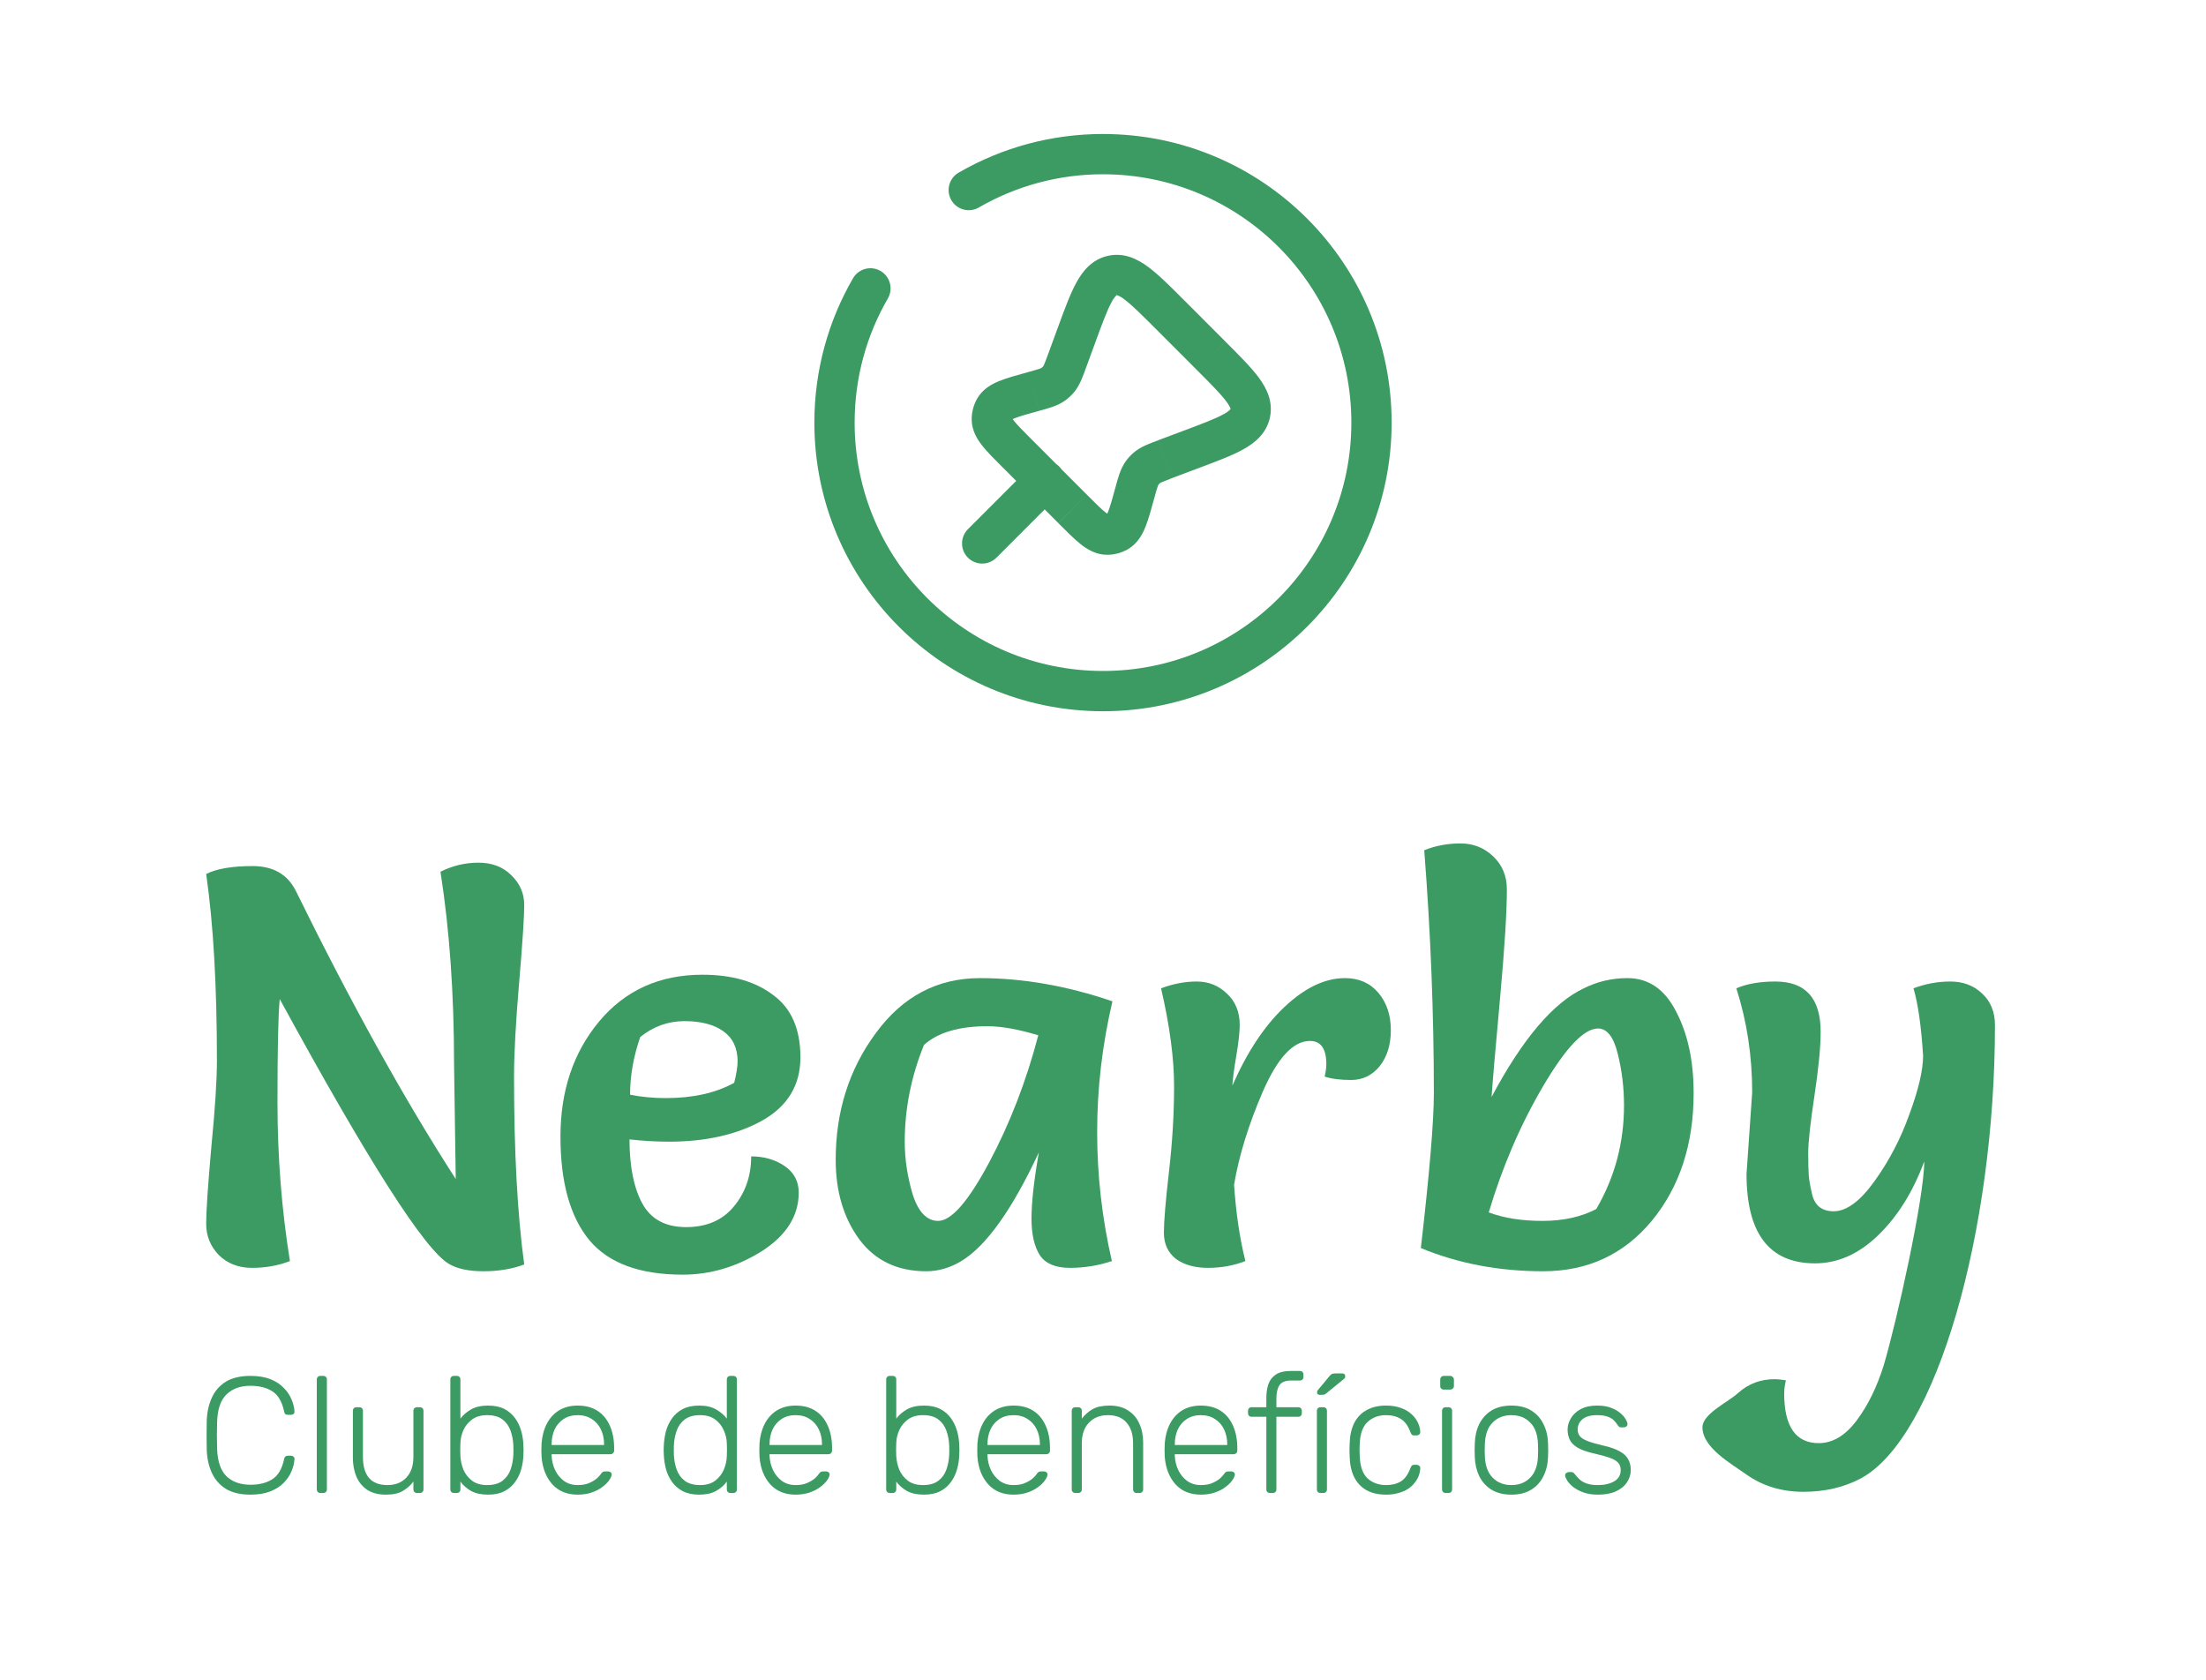<svg width="214" height="163" viewBox="0 0 214 163" fill="none" xmlns="http://www.w3.org/2000/svg">
<path d="M42.729 84.569C43.9 83.984 45.126 83.691 46.407 83.691C47.725 83.691 48.786 84.094 49.592 84.899C50.433 85.704 50.854 86.674 50.854 87.808C50.854 88.943 50.69 91.45 50.36 95.33C50.031 99.173 49.866 102.229 49.866 104.498C49.866 111.782 50.196 117.839 50.854 122.671C49.683 123.11 48.365 123.329 46.901 123.329C45.474 123.329 44.358 123.091 43.553 122.616C41.21 121.261 35.738 112.697 27.137 96.922C26.991 98.349 26.918 101.698 26.918 106.969C26.918 112.203 27.32 117.327 28.125 122.341C26.991 122.78 25.765 123 24.447 123C23.129 123 22.05 122.579 21.208 121.737C20.403 120.895 20 119.889 20 118.718C20 117.546 20.165 115.094 20.494 111.361C20.86 107.628 21.043 104.809 21.043 102.906C21.043 95.623 20.695 89.584 20 84.789C21.025 84.276 22.525 84.02 24.502 84.02C26.478 84.02 27.869 84.807 28.674 86.381C34.091 97.398 39.27 106.731 44.211 114.38C44.102 107.353 44.047 103.638 44.047 103.236C44.047 96.391 43.607 90.169 42.729 84.569Z" fill="#3B9B62"/>
<path d="M61.067 110.537C61.067 113.173 61.488 115.259 62.33 116.796C63.171 118.297 64.58 119.047 66.557 119.047C68.533 119.047 70.07 118.388 71.168 117.071C72.303 115.716 72.871 114.088 72.871 112.184C74.115 112.184 75.195 112.496 76.11 113.118C77.025 113.74 77.482 114.6 77.482 115.698C77.482 117.967 76.274 119.871 73.859 121.408C71.443 122.908 68.899 123.659 66.228 123.659C62.055 123.659 59.035 122.542 57.169 120.31C55.302 118.041 54.369 114.692 54.369 110.263C54.369 105.834 55.613 102.119 58.102 99.118C60.628 96.08 63.977 94.561 68.149 94.561C71.004 94.561 73.291 95.22 75.012 96.538C76.768 97.819 77.647 99.832 77.647 102.577C77.647 105.285 76.402 107.335 73.914 108.726C71.461 110.08 68.46 110.757 64.91 110.757C63.665 110.757 62.384 110.684 61.067 110.537ZM61.122 106.2C62.22 106.42 63.373 106.53 64.58 106.53C67.216 106.53 69.43 106.036 71.223 105.047C71.443 104.169 71.553 103.473 71.553 102.961C71.553 101.68 71.095 100.71 70.18 100.051C69.265 99.392 68.003 99.063 66.392 99.063C64.818 99.063 63.391 99.576 62.11 100.6C61.451 102.504 61.122 104.37 61.122 106.2Z" fill="#3B9B62"/>
<path d="M107.915 97.142C106.927 101.351 106.433 105.578 106.433 109.824C106.433 114.033 106.909 118.205 107.86 122.341C106.543 122.78 105.189 123 103.798 123C102.407 123 101.437 122.597 100.888 121.792C100.339 120.95 100.064 119.761 100.064 118.224C100.064 116.65 100.302 114.509 100.778 111.8C98.18 117.363 95.672 120.877 93.257 122.341C92.159 123 91.024 123.329 89.853 123.329C87.071 123.329 84.912 122.305 83.375 120.255C81.837 118.169 81.069 115.588 81.069 112.514C81.069 107.829 82.368 103.73 84.967 100.216C87.565 96.666 90.933 94.891 95.069 94.891C99.241 94.891 103.523 95.641 107.915 97.142ZM100.723 100.436C98.783 99.85 97.136 99.557 95.782 99.557C93.037 99.557 90.987 100.161 89.633 101.369C88.389 104.443 87.767 107.573 87.767 110.757C87.767 112.441 88.023 114.143 88.535 115.863C89.084 117.583 89.908 118.443 91.006 118.443C92.287 118.443 93.934 116.558 95.947 112.788C97.96 109.018 99.552 104.901 100.723 100.436Z" fill="#3B9B62"/>
<path d="M120.813 122.341C119.678 122.78 118.47 123 117.189 123C115.908 123 114.865 122.707 114.06 122.122C113.291 121.499 112.907 120.657 112.907 119.596C112.907 118.498 113.072 116.522 113.401 113.667C113.731 110.812 113.895 108.049 113.895 105.377C113.895 102.668 113.474 99.502 112.632 95.879C113.804 95.44 114.957 95.22 116.091 95.22C117.226 95.22 118.196 95.604 119.001 96.373C119.843 97.142 120.264 98.166 120.264 99.447C120.264 100.106 120.154 101.094 119.934 102.412C119.715 103.693 119.587 104.663 119.55 105.322C120.977 102.064 122.661 99.521 124.601 97.691C126.577 95.824 128.535 94.891 130.475 94.891C131.83 94.891 132.909 95.367 133.714 96.318C134.52 97.27 134.922 98.478 134.922 99.942C134.922 101.369 134.556 102.54 133.824 103.455C133.092 104.334 132.177 104.773 131.079 104.773C130.018 104.773 129.158 104.663 128.499 104.443C128.609 104.004 128.664 103.602 128.664 103.236C128.664 101.735 128.133 100.985 127.071 100.985C125.461 100.985 123.942 102.613 122.515 105.871C121.124 109.092 120.191 112.111 119.715 114.929C119.898 117.675 120.264 120.145 120.813 122.341Z" fill="#3B9B62"/>
<path d="M137.834 121.078C138.676 113.795 139.096 108.781 139.096 106.036C139.096 98.349 138.785 90.499 138.163 82.483C139.261 82.044 140.432 81.824 141.677 81.824C142.921 81.824 143.983 82.245 144.861 83.087C145.739 83.929 146.179 84.99 146.179 86.271C146.179 88.467 145.959 91.981 145.52 96.812C145.081 101.607 144.806 104.809 144.696 106.42C147.698 100.783 150.681 97.27 153.645 95.879C154.963 95.22 156.372 94.891 157.873 94.891C159.922 94.891 161.496 95.97 162.594 98.13C163.729 100.289 164.296 102.924 164.296 106.036C164.296 111.013 162.942 115.149 160.233 118.443C157.525 121.701 154.011 123.329 149.692 123.329C145.41 123.329 141.457 122.579 137.834 121.078ZM144.422 117.62C145.886 118.169 147.624 118.443 149.637 118.443C151.65 118.443 153.389 118.059 154.853 117.29C156.646 114.216 157.543 110.867 157.543 107.243C157.543 105.523 157.342 103.858 156.939 102.247C156.537 100.6 155.896 99.777 155.018 99.777C153.664 99.777 151.888 101.643 149.692 105.377C147.496 109.11 145.739 113.191 144.422 117.62Z" fill="#3B9B62"/>
<path d="M169.427 113.886L169.976 105.981C169.976 102.43 169.463 99.063 168.438 95.879C169.463 95.44 170.726 95.22 172.227 95.22C175.155 95.22 176.619 96.849 176.619 100.106C176.619 101.57 176.417 103.638 176.015 106.31C175.612 108.982 175.411 110.83 175.411 111.855C175.411 112.843 175.429 113.575 175.466 114.051C175.502 114.49 175.594 115.021 175.74 115.643C175.96 116.888 176.674 117.51 177.881 117.51C179.126 117.51 180.443 116.54 181.834 114.6C183.262 112.624 184.396 110.446 185.238 108.067C186.117 105.688 186.556 103.803 186.556 102.412C186.373 99.521 186.062 97.343 185.622 95.879C186.794 95.44 187.983 95.22 189.191 95.22C190.435 95.22 191.46 95.604 192.265 96.373C193.107 97.142 193.528 98.166 193.528 99.447C193.528 119.431 187.868 139.418 180.548 143.408C178.901 144.286 177.034 144.725 174.948 144.725C172.862 144.725 171.032 144.176 169.458 143.078C167.921 141.98 165.152 140.443 165.152 138.466C165.152 137.149 167.646 136.033 168.635 135.118C169.623 134.239 170.794 133.8 172.148 133.8C172.441 133.8 172.807 133.836 173.246 133.91C173.136 134.385 173.081 134.806 173.081 135.172C173.081 138.393 174.198 140.004 176.43 140.004C177.785 140.004 179.011 139.272 180.109 137.808C181.207 136.344 182.085 134.55 182.744 132.427C184.025 128.108 186.666 116.192 186.666 112.679C185.568 115.643 184.067 118.041 182.164 119.871C180.297 121.664 178.266 122.561 176.07 122.561C171.641 122.561 169.427 119.669 169.427 113.886Z" fill="#3B9B62"/>
<path d="M24.296 145C23.325 145 22.531 144.813 21.912 144.44C21.304 144.056 20.851 143.539 20.552 142.888C20.253 142.237 20.088 141.496 20.056 140.664C20.045 140.227 20.04 139.757 20.04 139.256C20.04 138.755 20.045 138.275 20.056 137.816C20.088 136.984 20.253 136.243 20.552 135.592C20.851 134.931 21.304 134.413 21.912 134.04C22.531 133.667 23.325 133.48 24.296 133.48C25.053 133.48 25.699 133.587 26.232 133.8C26.765 134.013 27.197 134.296 27.528 134.648C27.869 134.989 28.12 135.363 28.28 135.768C28.451 136.163 28.547 136.552 28.568 136.936C28.579 137.032 28.547 137.112 28.472 137.176C28.408 137.229 28.328 137.256 28.232 137.256H27.912C27.827 137.256 27.752 137.235 27.688 137.192C27.624 137.139 27.581 137.048 27.56 136.92C27.357 135.971 26.973 135.32 26.408 134.968C25.853 134.616 25.149 134.44 24.296 134.44C23.325 134.44 22.552 134.717 21.976 135.272C21.411 135.816 21.107 136.691 21.064 137.896C21.032 138.771 21.032 139.667 21.064 140.584C21.107 141.789 21.411 142.669 21.976 143.224C22.552 143.768 23.325 144.04 24.296 144.04C25.149 144.04 25.853 143.864 26.408 143.512C26.973 143.16 27.357 142.509 27.56 141.56C27.581 141.432 27.624 141.347 27.688 141.304C27.752 141.251 27.827 141.224 27.912 141.224H28.232C28.328 141.224 28.408 141.256 28.472 141.32C28.547 141.373 28.579 141.448 28.568 141.544C28.547 141.928 28.451 142.323 28.28 142.728C28.12 143.123 27.869 143.496 27.528 143.848C27.197 144.189 26.765 144.467 26.232 144.68C25.699 144.893 25.053 145 24.296 145Z" fill="#3B9B62"/>
<path d="M31.086 144.84C30.979 144.84 30.894 144.808 30.83 144.744C30.766 144.68 30.734 144.595 30.734 144.488V133.832C30.734 133.725 30.766 133.64 30.83 133.576C30.894 133.512 30.979 133.48 31.086 133.48H31.358C31.465 133.48 31.55 133.512 31.614 133.576C31.678 133.64 31.71 133.725 31.71 133.832V144.488C31.71 144.595 31.678 144.68 31.614 144.744C31.55 144.808 31.465 144.84 31.358 144.84H31.086Z" fill="#3B9B62"/>
<path d="M37.432 145C36.706 145 36.104 144.845 35.624 144.536C35.154 144.216 34.802 143.784 34.568 143.24C34.344 142.696 34.232 142.088 34.232 141.416V136.872C34.232 136.765 34.264 136.68 34.328 136.616C34.392 136.552 34.477 136.52 34.584 136.52H34.856C34.962 136.52 35.048 136.552 35.112 136.616C35.176 136.68 35.208 136.765 35.208 136.872V141.336C35.208 143.16 36.002 144.072 37.592 144.072C38.349 144.072 38.957 143.832 39.416 143.352C39.874 142.861 40.104 142.189 40.104 141.336V136.872C40.104 136.765 40.136 136.68 40.2 136.616C40.264 136.552 40.349 136.52 40.456 136.52H40.728C40.834 136.52 40.92 136.552 40.984 136.616C41.048 136.68 41.08 136.765 41.08 136.872V144.488C41.08 144.595 41.048 144.68 40.984 144.744C40.92 144.808 40.834 144.84 40.728 144.84H40.456C40.349 144.84 40.264 144.808 40.2 144.744C40.136 144.68 40.104 144.595 40.104 144.488V143.736C39.816 144.109 39.469 144.413 39.064 144.648C38.669 144.883 38.125 145 37.432 145Z" fill="#3B9B62"/>
<path d="M47.351 145C46.69 145 46.14 144.883 45.703 144.648C45.276 144.403 44.93 144.099 44.663 143.736V144.488C44.663 144.595 44.631 144.68 44.567 144.744C44.503 144.808 44.418 144.84 44.311 144.84H44.039C43.932 144.84 43.847 144.808 43.783 144.744C43.719 144.68 43.687 144.595 43.687 144.488V133.832C43.687 133.725 43.719 133.64 43.783 133.576C43.847 133.512 43.932 133.48 44.039 133.48H44.311C44.418 133.48 44.503 133.512 44.567 133.576C44.631 133.64 44.663 133.725 44.663 133.832V137.624C44.93 137.272 45.276 136.973 45.703 136.728C46.14 136.483 46.69 136.36 47.351 136.36C47.98 136.36 48.508 136.472 48.935 136.696C49.362 136.92 49.708 137.219 49.975 137.592C50.242 137.965 50.439 138.381 50.567 138.84C50.695 139.299 50.764 139.763 50.775 140.232C50.786 140.392 50.791 140.541 50.791 140.68C50.791 140.819 50.786 140.968 50.775 141.128C50.764 141.597 50.695 142.061 50.567 142.52C50.439 142.979 50.242 143.395 49.975 143.768C49.708 144.141 49.362 144.44 48.935 144.664C48.508 144.888 47.98 145 47.351 145ZM47.255 144.072C47.884 144.072 48.38 143.933 48.743 143.656C49.106 143.379 49.367 143.016 49.527 142.568C49.687 142.12 49.778 141.64 49.799 141.128C49.81 140.829 49.81 140.531 49.799 140.232C49.778 139.72 49.687 139.24 49.527 138.792C49.367 138.344 49.106 137.981 48.743 137.704C48.38 137.427 47.884 137.288 47.255 137.288C46.668 137.288 46.183 137.427 45.799 137.704C45.426 137.981 45.143 138.328 44.951 138.744C44.77 139.16 44.674 139.581 44.663 140.008C44.652 140.168 44.647 140.376 44.647 140.632C44.647 140.888 44.652 141.096 44.663 141.256C44.684 141.693 44.78 142.131 44.951 142.568C45.132 142.995 45.41 143.352 45.783 143.64C46.156 143.928 46.647 144.072 47.255 144.072Z" fill="#3B9B62"/>
<path d="M56.04 145C55.006 145 54.184 144.664 53.576 143.992C52.968 143.309 52.622 142.419 52.536 141.32C52.526 141.16 52.52 140.947 52.52 140.68C52.52 140.413 52.526 140.2 52.536 140.04C52.59 139.315 52.76 138.675 53.048 138.12C53.336 137.565 53.731 137.133 54.232 136.824C54.744 136.515 55.347 136.36 56.04 136.36C56.787 136.36 57.422 136.525 57.944 136.856C58.467 137.187 58.867 137.661 59.144 138.28C59.432 138.899 59.576 139.635 59.576 140.488V140.728C59.576 140.835 59.539 140.92 59.464 140.984C59.4 141.048 59.315 141.08 59.208 141.08H53.512C53.512 141.08 53.512 141.101 53.512 141.144C53.512 141.187 53.512 141.219 53.512 141.24C53.534 141.72 53.646 142.179 53.848 142.616C54.051 143.043 54.339 143.395 54.712 143.672C55.086 143.939 55.528 144.072 56.04 144.072C56.499 144.072 56.878 144.003 57.176 143.864C57.486 143.725 57.731 143.576 57.912 143.416C58.094 143.245 58.211 143.117 58.264 143.032C58.36 142.893 58.435 142.813 58.488 142.792C58.542 142.76 58.627 142.744 58.744 142.744H59C59.096 142.744 59.176 142.776 59.24 142.84C59.315 142.893 59.347 142.968 59.336 143.064C59.326 143.213 59.24 143.4 59.08 143.624C58.931 143.837 58.712 144.051 58.424 144.264C58.147 144.477 57.806 144.653 57.4 144.792C56.995 144.931 56.542 145 56.04 145ZM53.512 140.184H58.6V140.12C58.6 139.587 58.499 139.107 58.296 138.68C58.094 138.253 57.8 137.917 57.416 137.672C57.032 137.416 56.574 137.288 56.04 137.288C55.507 137.288 55.048 137.416 54.664 137.672C54.291 137.917 54.003 138.253 53.8 138.68C53.608 139.107 53.512 139.587 53.512 140.12V140.184Z" fill="#3B9B62"/>
<path d="M67.82 145C67.201 145 66.673 144.888 66.236 144.664C65.809 144.44 65.462 144.141 65.196 143.768C64.929 143.395 64.732 142.979 64.604 142.52C64.486 142.061 64.417 141.597 64.396 141.128C64.385 140.968 64.38 140.819 64.38 140.68C64.38 140.541 64.385 140.392 64.396 140.232C64.417 139.763 64.486 139.299 64.604 138.84C64.732 138.381 64.929 137.965 65.196 137.592C65.462 137.219 65.809 136.92 66.236 136.696C66.673 136.472 67.201 136.36 67.82 136.36C68.481 136.36 69.025 136.483 69.452 136.728C69.889 136.973 70.241 137.272 70.508 137.624V133.832C70.508 133.725 70.54 133.64 70.604 133.576C70.668 133.512 70.753 133.48 70.86 133.48H71.132C71.238 133.48 71.324 133.512 71.388 133.576C71.452 133.64 71.484 133.725 71.484 133.832V144.488C71.484 144.595 71.452 144.68 71.388 144.744C71.324 144.808 71.238 144.84 71.132 144.84H70.86C70.753 144.84 70.668 144.808 70.604 144.744C70.54 144.68 70.508 144.595 70.508 144.488V143.736C70.241 144.099 69.889 144.403 69.452 144.648C69.025 144.883 68.481 145 67.82 145ZM67.916 144.072C68.524 144.072 69.014 143.928 69.388 143.64C69.761 143.352 70.038 142.995 70.22 142.568C70.401 142.131 70.497 141.693 70.508 141.256C70.518 141.096 70.524 140.888 70.524 140.632C70.524 140.376 70.518 140.168 70.508 140.008C70.497 139.581 70.396 139.16 70.204 138.744C70.022 138.328 69.745 137.981 69.372 137.704C68.998 137.427 68.513 137.288 67.916 137.288C67.297 137.288 66.801 137.427 66.428 137.704C66.065 137.981 65.804 138.344 65.644 138.792C65.484 139.24 65.393 139.72 65.372 140.232C65.361 140.531 65.361 140.829 65.372 141.128C65.393 141.64 65.484 142.12 65.644 142.568C65.804 143.016 66.065 143.379 66.428 143.656C66.801 143.933 67.297 144.072 67.916 144.072Z" fill="#3B9B62"/>
<path d="M77.181 145C76.146 145 75.325 144.664 74.717 143.992C74.109 143.309 73.762 142.419 73.677 141.32C73.666 141.16 73.661 140.947 73.661 140.68C73.661 140.413 73.666 140.2 73.677 140.04C73.73 139.315 73.901 138.675 74.189 138.12C74.477 137.565 74.871 137.133 75.373 136.824C75.885 136.515 76.487 136.36 77.181 136.36C77.927 136.36 78.562 136.525 79.085 136.856C79.608 137.187 80.007 137.661 80.285 138.28C80.573 138.899 80.717 139.635 80.717 140.488V140.728C80.717 140.835 80.68 140.92 80.605 140.984C80.541 141.048 80.456 141.08 80.349 141.08H74.653C74.653 141.08 74.653 141.101 74.653 141.144C74.653 141.187 74.653 141.219 74.653 141.24C74.674 141.72 74.786 142.179 74.989 142.616C75.192 143.043 75.48 143.395 75.853 143.672C76.226 143.939 76.669 144.072 77.181 144.072C77.639 144.072 78.018 144.003 78.317 143.864C78.626 143.725 78.871 143.576 79.053 143.416C79.234 143.245 79.352 143.117 79.405 143.032C79.501 142.893 79.576 142.813 79.629 142.792C79.682 142.76 79.767 142.744 79.885 142.744H80.141C80.237 142.744 80.317 142.776 80.381 142.84C80.456 142.893 80.487 142.968 80.477 143.064C80.466 143.213 80.381 143.4 80.221 143.624C80.072 143.837 79.853 144.051 79.565 144.264C79.287 144.477 78.946 144.653 78.541 144.792C78.135 144.931 77.682 145 77.181 145ZM74.653 140.184H79.741V140.12C79.741 139.587 79.639 139.107 79.437 138.68C79.234 138.253 78.941 137.917 78.557 137.672C78.173 137.416 77.714 137.288 77.181 137.288C76.647 137.288 76.189 137.416 75.805 137.672C75.431 137.917 75.144 138.253 74.941 138.68C74.749 139.107 74.653 139.587 74.653 140.12V140.184Z" fill="#3B9B62"/>
<path d="M89.632 145C88.971 145 88.422 144.883 87.984 144.648C87.558 144.403 87.211 144.099 86.944 143.736V144.488C86.944 144.595 86.912 144.68 86.848 144.744C86.784 144.808 86.699 144.84 86.592 144.84H86.32C86.214 144.84 86.128 144.808 86.064 144.744C86 144.68 85.968 144.595 85.968 144.488V133.832C85.968 133.725 86 133.64 86.064 133.576C86.128 133.512 86.214 133.48 86.32 133.48H86.592C86.699 133.48 86.784 133.512 86.848 133.576C86.912 133.64 86.944 133.725 86.944 133.832V137.624C87.211 137.272 87.558 136.973 87.984 136.728C88.422 136.483 88.971 136.36 89.632 136.36C90.262 136.36 90.79 136.472 91.216 136.696C91.643 136.92 91.99 137.219 92.256 137.592C92.523 137.965 92.72 138.381 92.848 138.84C92.976 139.299 93.046 139.763 93.056 140.232C93.067 140.392 93.072 140.541 93.072 140.68C93.072 140.819 93.067 140.968 93.056 141.128C93.046 141.597 92.976 142.061 92.848 142.52C92.72 142.979 92.523 143.395 92.256 143.768C91.99 144.141 91.643 144.44 91.216 144.664C90.79 144.888 90.262 145 89.632 145ZM89.536 144.072C90.166 144.072 90.662 143.933 91.024 143.656C91.387 143.379 91.648 143.016 91.808 142.568C91.968 142.12 92.059 141.64 92.08 141.128C92.091 140.829 92.091 140.531 92.08 140.232C92.059 139.72 91.968 139.24 91.808 138.792C91.648 138.344 91.387 137.981 91.024 137.704C90.662 137.427 90.166 137.288 89.536 137.288C88.95 137.288 88.464 137.427 88.08 137.704C87.707 137.981 87.424 138.328 87.232 138.744C87.051 139.16 86.955 139.581 86.944 140.008C86.934 140.168 86.928 140.376 86.928 140.632C86.928 140.888 86.934 141.096 86.944 141.256C86.966 141.693 87.062 142.131 87.232 142.568C87.414 142.995 87.691 143.352 88.064 143.64C88.438 143.928 88.928 144.072 89.536 144.072Z" fill="#3B9B62"/>
<path d="M98.322 145C97.287 145 96.466 144.664 95.858 143.992C95.249 143.309 94.903 142.419 94.817 141.32C94.807 141.16 94.802 140.947 94.802 140.68C94.802 140.413 94.807 140.2 94.817 140.04C94.871 139.315 95.041 138.675 95.329 138.12C95.618 137.565 96.012 137.133 96.513 136.824C97.025 136.515 97.628 136.36 98.322 136.36C99.068 136.36 99.703 136.525 100.225 136.856C100.748 137.187 101.148 137.661 101.425 138.28C101.713 138.899 101.857 139.635 101.857 140.488V140.728C101.857 140.835 101.82 140.92 101.745 140.984C101.681 141.048 101.596 141.08 101.489 141.08H95.793C95.793 141.08 95.793 141.101 95.793 141.144C95.793 141.187 95.793 141.219 95.793 141.24C95.815 141.72 95.927 142.179 96.129 142.616C96.332 143.043 96.62 143.395 96.993 143.672C97.367 143.939 97.809 144.072 98.322 144.072C98.78 144.072 99.159 144.003 99.457 143.864C99.767 143.725 100.012 143.576 100.193 143.416C100.375 143.245 100.492 143.117 100.545 143.032C100.641 142.893 100.716 142.813 100.769 142.792C100.823 142.76 100.908 142.744 101.025 142.744H101.281C101.377 142.744 101.457 142.776 101.521 142.84C101.596 142.893 101.628 142.968 101.617 143.064C101.607 143.213 101.521 143.4 101.361 143.624C101.212 143.837 100.993 144.051 100.705 144.264C100.428 144.477 100.087 144.653 99.681 144.792C99.276 144.931 98.823 145 98.322 145ZM95.793 140.184H100.881V140.12C100.881 139.587 100.78 139.107 100.577 138.68C100.375 138.253 100.081 137.917 99.698 137.672C99.314 137.416 98.855 137.288 98.322 137.288C97.788 137.288 97.329 137.416 96.945 137.672C96.572 137.917 96.284 138.253 96.082 138.68C95.889 139.107 95.793 139.587 95.793 140.12V140.184Z" fill="#3B9B62"/>
<path d="M104.32 144.84C104.213 144.84 104.128 144.808 104.064 144.744C104 144.68 103.968 144.595 103.968 144.488V136.872C103.968 136.765 104 136.68 104.064 136.616C104.128 136.552 104.213 136.52 104.32 136.52H104.592C104.699 136.52 104.784 136.552 104.848 136.616C104.912 136.68 104.944 136.765 104.944 136.872V137.624C105.232 137.251 105.579 136.947 105.984 136.712C106.4 136.477 106.949 136.36 107.632 136.36C108.357 136.36 108.96 136.52 109.44 136.84C109.931 137.149 110.293 137.576 110.528 138.12C110.773 138.653 110.896 139.261 110.896 139.944V144.488C110.896 144.595 110.864 144.68 110.8 144.744C110.736 144.808 110.651 144.84 110.544 144.84H110.272C110.165 144.84 110.08 144.808 110.016 144.744C109.952 144.68 109.92 144.595 109.92 144.488V140.024C109.92 139.171 109.712 138.504 109.296 138.024C108.88 137.533 108.272 137.288 107.472 137.288C106.715 137.288 106.101 137.533 105.632 138.024C105.173 138.504 104.944 139.171 104.944 140.024V144.488C104.944 144.595 104.912 144.68 104.848 144.744C104.784 144.808 104.699 144.84 104.592 144.84H104.32Z" fill="#3B9B62"/>
<path d="M116.493 145C115.459 145 114.637 144.664 114.029 143.992C113.421 143.309 113.075 142.419 112.989 141.32C112.979 141.16 112.973 140.947 112.973 140.68C112.973 140.413 112.979 140.2 112.989 140.04C113.043 139.315 113.213 138.675 113.501 138.12C113.789 137.565 114.184 137.133 114.685 136.824C115.197 136.515 115.8 136.36 116.493 136.36C117.24 136.36 117.875 136.525 118.397 136.856C118.92 137.187 119.32 137.661 119.597 138.28C119.885 138.899 120.029 139.635 120.029 140.488V140.728C120.029 140.835 119.992 140.92 119.917 140.984C119.853 141.048 119.768 141.08 119.661 141.08H113.965C113.965 141.08 113.965 141.101 113.965 141.144C113.965 141.187 113.965 141.219 113.965 141.24C113.987 141.72 114.099 142.179 114.301 142.616C114.504 143.043 114.792 143.395 115.165 143.672C115.539 143.939 115.981 144.072 116.493 144.072C116.952 144.072 117.331 144.003 117.629 143.864C117.939 143.725 118.184 143.576 118.365 143.416C118.547 143.245 118.664 143.117 118.717 143.032C118.813 142.893 118.888 142.813 118.941 142.792C118.995 142.76 119.08 142.744 119.197 142.744H119.453C119.549 142.744 119.629 142.776 119.693 142.84C119.768 142.893 119.8 142.968 119.789 143.064C119.779 143.213 119.693 143.4 119.533 143.624C119.384 143.837 119.165 144.051 118.877 144.264C118.6 144.477 118.259 144.653 117.853 144.792C117.448 144.931 116.995 145 116.493 145ZM113.965 140.184H119.053V140.12C119.053 139.587 118.952 139.107 118.749 138.68C118.547 138.253 118.253 137.917 117.869 137.672C117.485 137.416 117.027 137.288 116.493 137.288C115.96 137.288 115.501 137.416 115.117 137.672C114.744 137.917 114.456 138.253 114.253 138.68C114.061 139.107 113.965 139.587 113.965 140.12V140.184Z" fill="#3B9B62"/>
<path d="M123.198 144.84C123.091 144.84 123.006 144.808 122.942 144.744C122.878 144.68 122.846 144.595 122.846 144.488V137.448H121.422C121.315 137.448 121.23 137.416 121.166 137.352C121.102 137.288 121.07 137.203 121.07 137.096V136.872C121.07 136.765 121.102 136.68 121.166 136.616C121.23 136.552 121.315 136.52 121.422 136.52H122.846V135.608C122.846 135.128 122.91 134.691 123.038 134.296C123.176 133.901 123.416 133.587 123.758 133.352C124.11 133.117 124.611 133 125.262 133H126.094C126.2 133 126.286 133.032 126.35 133.096C126.414 133.16 126.446 133.245 126.446 133.352V133.576C126.446 133.683 126.414 133.768 126.35 133.832C126.286 133.896 126.2 133.928 126.094 133.928H125.262C124.696 133.928 124.312 134.083 124.11 134.392C123.918 134.691 123.822 135.123 123.822 135.688V136.52H125.934C126.04 136.52 126.126 136.552 126.19 136.616C126.254 136.68 126.286 136.765 126.286 136.872V137.096C126.286 137.203 126.254 137.288 126.19 137.352C126.126 137.416 126.04 137.448 125.934 137.448H123.822V144.488C123.822 144.595 123.79 144.68 123.726 144.744C123.662 144.808 123.576 144.84 123.47 144.84H123.198Z" fill="#3B9B62"/>
<path d="M128.101 144.84C127.994 144.84 127.909 144.808 127.845 144.744C127.781 144.68 127.749 144.595 127.749 144.488V136.872C127.749 136.765 127.781 136.68 127.845 136.616C127.909 136.552 127.994 136.52 128.101 136.52H128.373C128.48 136.52 128.565 136.552 128.629 136.616C128.693 136.68 128.725 136.765 128.725 136.872V144.488C128.725 144.595 128.693 144.68 128.629 144.744C128.565 144.808 128.48 144.84 128.373 144.84H128.101ZM128.021 135.32C127.85 135.32 127.765 135.235 127.765 135.064C127.765 134.979 127.792 134.909 127.845 134.856L128.949 133.528C129.034 133.421 129.114 133.347 129.189 133.304C129.264 133.261 129.381 133.24 129.541 133.24H130.197C130.4 133.24 130.501 133.341 130.501 133.544C130.501 133.619 130.474 133.683 130.421 133.736L128.677 135.16C128.592 135.235 128.512 135.283 128.437 135.304C128.373 135.315 128.288 135.32 128.181 135.32H128.021Z" fill="#3B9B62"/>
<path d="M134.464 145C133.717 145 133.082 144.856 132.56 144.568C132.037 144.269 131.637 143.843 131.36 143.288C131.093 142.733 130.949 142.077 130.928 141.32C130.917 141.16 130.912 140.947 130.912 140.68C130.912 140.413 130.917 140.2 130.928 140.04C130.949 139.272 131.093 138.616 131.36 138.072C131.637 137.517 132.037 137.096 132.56 136.808C133.082 136.509 133.717 136.36 134.464 136.36C135.029 136.36 135.514 136.44 135.92 136.6C136.336 136.749 136.677 136.952 136.944 137.208C137.21 137.453 137.413 137.725 137.552 138.024C137.69 138.323 137.765 138.616 137.776 138.904C137.786 139.011 137.754 139.096 137.68 139.16C137.605 139.224 137.52 139.256 137.424 139.256H137.2C137.093 139.256 137.013 139.235 136.96 139.192C136.917 139.139 136.869 139.048 136.816 138.92C136.592 138.312 136.282 137.891 135.888 137.656C135.504 137.411 135.029 137.288 134.464 137.288C133.738 137.288 133.136 137.512 132.656 137.96C132.186 138.397 131.936 139.117 131.904 140.12C131.882 140.493 131.882 140.867 131.904 141.24C131.936 142.243 132.186 142.968 132.656 143.416C133.136 143.853 133.738 144.072 134.464 144.072C135.029 144.072 135.504 143.955 135.888 143.72C136.282 143.475 136.592 143.048 136.816 142.44C136.869 142.312 136.917 142.227 136.96 142.184C137.013 142.131 137.093 142.104 137.2 142.104H137.424C137.52 142.104 137.605 142.136 137.68 142.2C137.754 142.264 137.786 142.349 137.776 142.456C137.765 142.691 137.717 142.925 137.632 143.16C137.546 143.395 137.413 143.624 137.232 143.848C137.061 144.072 136.848 144.269 136.592 144.44C136.336 144.611 136.026 144.744 135.664 144.84C135.312 144.947 134.912 145 134.464 145Z" fill="#3B9B62"/>
<path d="M140.242 144.84C140.135 144.84 140.05 144.808 139.986 144.744C139.922 144.68 139.89 144.595 139.89 144.488V136.872C139.89 136.765 139.922 136.68 139.986 136.616C140.05 136.552 140.135 136.52 140.242 136.52H140.514C140.62 136.52 140.706 136.552 140.77 136.616C140.834 136.68 140.866 136.765 140.866 136.872V144.488C140.866 144.595 140.834 144.68 140.77 144.744C140.706 144.808 140.62 144.84 140.514 144.84H140.242ZM140.066 134.808C139.959 134.808 139.874 134.776 139.81 134.712C139.746 134.648 139.714 134.563 139.714 134.456V133.848C139.714 133.741 139.746 133.656 139.81 133.592C139.874 133.517 139.959 133.48 140.066 133.48H140.674C140.78 133.48 140.866 133.517 140.93 133.592C141.004 133.656 141.042 133.741 141.042 133.848V134.456C141.042 134.563 141.004 134.648 140.93 134.712C140.866 134.776 140.78 134.808 140.674 134.808H140.066Z" fill="#3B9B62"/>
<path d="M146.62 145C145.852 145 145.207 144.84 144.684 144.52C144.172 144.2 143.778 143.763 143.5 143.208C143.234 142.653 143.09 142.035 143.068 141.352C143.058 141.192 143.052 140.968 143.052 140.68C143.052 140.392 143.058 140.168 143.068 140.008C143.09 139.315 143.234 138.696 143.5 138.152C143.778 137.597 144.172 137.16 144.684 136.84C145.207 136.52 145.852 136.36 146.62 136.36C147.388 136.36 148.028 136.52 148.54 136.84C149.063 137.16 149.458 137.597 149.724 138.152C150.002 138.696 150.151 139.315 150.172 140.008C150.183 140.168 150.188 140.392 150.188 140.68C150.188 140.968 150.183 141.192 150.172 141.352C150.151 142.035 150.002 142.653 149.724 143.208C149.458 143.763 149.063 144.2 148.54 144.52C148.028 144.84 147.388 145 146.62 145ZM146.62 144.072C147.367 144.072 147.975 143.832 148.444 143.352C148.914 142.872 149.164 142.179 149.196 141.272C149.207 141.112 149.212 140.915 149.212 140.68C149.212 140.445 149.207 140.248 149.196 140.088C149.164 139.171 148.914 138.477 148.444 138.008C147.975 137.528 147.367 137.288 146.62 137.288C145.874 137.288 145.266 137.528 144.796 138.008C144.327 138.477 144.076 139.171 144.044 140.088C144.034 140.248 144.028 140.445 144.028 140.68C144.028 140.915 144.034 141.112 144.044 141.272C144.076 142.179 144.327 142.872 144.796 143.352C145.266 143.832 145.874 144.072 146.62 144.072Z" fill="#3B9B62"/>
<path d="M155.014 145C154.459 145 153.979 144.925 153.574 144.776C153.179 144.627 152.854 144.451 152.598 144.248C152.342 144.035 152.15 143.827 152.022 143.624C151.905 143.421 151.841 143.267 151.83 143.16C151.819 143.043 151.857 142.957 151.942 142.904C152.027 142.84 152.107 142.808 152.182 142.808H152.422C152.486 142.808 152.539 142.819 152.582 142.84C152.635 142.861 152.699 142.92 152.774 143.016C152.913 143.197 153.073 143.373 153.254 143.544C153.435 143.704 153.665 143.832 153.942 143.928C154.23 144.024 154.587 144.072 155.014 144.072C155.654 144.072 156.182 143.949 156.598 143.704C157.014 143.459 157.222 143.096 157.222 142.616C157.222 142.317 157.137 142.077 156.966 141.896C156.806 141.715 156.529 141.555 156.134 141.416C155.739 141.277 155.206 141.133 154.534 140.984C153.862 140.824 153.345 140.632 152.982 140.408C152.63 140.184 152.39 139.928 152.262 139.64C152.134 139.341 152.07 139.021 152.07 138.68C152.07 138.307 152.177 137.944 152.39 137.592C152.603 137.229 152.918 136.936 153.334 136.712C153.761 136.477 154.294 136.36 154.934 136.36C155.457 136.36 155.899 136.429 156.262 136.568C156.635 136.707 156.939 136.877 157.174 137.08C157.409 137.272 157.579 137.464 157.686 137.656C157.803 137.848 157.867 138.003 157.878 138.12C157.889 138.227 157.857 138.312 157.782 138.376C157.707 138.44 157.622 138.472 157.526 138.472H157.286C157.201 138.472 157.131 138.456 157.078 138.424C157.025 138.381 156.977 138.328 156.934 138.264C156.827 138.093 156.699 137.933 156.55 137.784C156.401 137.635 156.198 137.517 155.942 137.432C155.697 137.336 155.361 137.288 154.934 137.288C154.294 137.288 153.819 137.421 153.51 137.688C153.201 137.944 153.046 138.275 153.046 138.68C153.046 138.915 153.11 139.123 153.238 139.304C153.366 139.475 153.606 139.635 153.958 139.784C154.31 139.923 154.822 140.072 155.494 140.232C156.177 140.381 156.715 140.568 157.11 140.792C157.505 141.005 157.782 141.261 157.942 141.56C158.113 141.859 158.198 142.211 158.198 142.616C158.198 143.043 158.075 143.437 157.83 143.8C157.595 144.163 157.238 144.456 156.758 144.68C156.289 144.893 155.707 145 155.014 145Z" fill="#3B9B62"/>
<path d="M93.896 51.34C93.53 51.707 93.325 52.205 93.325 52.723C93.325 53.241 93.532 53.738 93.899 54.104C94.265 54.47 94.763 54.675 95.281 54.675C95.799 54.675 96.296 54.468 96.662 54.101L93.896 51.34ZM102.721 48.035C102.907 47.855 103.056 47.639 103.158 47.401C103.26 47.163 103.314 46.906 103.316 46.647C103.318 46.387 103.269 46.13 103.17 45.89C103.072 45.65 102.927 45.432 102.743 45.249C102.56 45.065 102.342 44.92 102.102 44.822C101.862 44.724 101.604 44.675 101.345 44.677C101.086 44.68 100.829 44.734 100.591 44.836C100.353 44.939 100.137 45.088 99.957 45.274L102.721 48.035ZM112.116 31.897L116.129 35.916L118.893 33.155L114.882 29.136L112.116 31.897ZM105.437 47.993L100.072 42.623L97.311 45.384L102.671 50.749L105.437 47.993ZM114.866 41.768L112.368 42.706L113.743 46.363L116.239 45.425L114.866 41.768ZM105.359 35.66L106.265 33.186L102.596 31.842L101.692 34.314L105.359 35.66ZM100.806 39.854C101.66 39.62 102.572 39.398 103.325 38.856L101.043 35.687C100.991 35.723 100.908 35.775 99.767 36.09L100.806 39.854ZM101.692 34.316C101.285 35.426 101.223 35.509 101.184 35.556L104.158 38.091C104.757 37.385 105.054 36.494 105.359 35.66L101.692 34.316ZM103.325 38.856C103.632 38.634 103.91 38.379 104.158 38.091L101.184 35.556C101.142 35.605 101.095 35.649 101.043 35.687L103.325 38.856ZM112.368 42.711C111.54 43.021 110.654 43.323 109.954 43.928L112.511 46.881C112.558 46.842 112.642 46.782 113.743 46.366L112.368 42.711ZM111.983 48.293C112.295 47.157 112.35 47.069 112.386 47.019L109.211 44.743C108.672 45.496 108.451 46.402 108.216 47.256L111.983 48.293ZM109.954 43.928C109.675 44.169 109.426 44.443 109.211 44.743L112.386 47.019C112.423 46.968 112.464 46.922 112.511 46.881L109.954 43.928ZM100.074 42.628C99.215 41.768 98.694 41.24 98.366 40.831C98.035 40.414 98.168 40.43 98.168 40.672L94.261 40.698C94.269 41.789 94.813 42.641 95.31 43.264C95.805 43.889 96.522 44.597 97.311 45.389L100.074 42.628ZM99.767 36.09C98.691 36.387 97.72 36.65 96.977 36.95C96.238 37.244 95.344 37.713 94.797 38.661L98.183 40.612C98.061 40.823 97.941 40.773 98.433 40.575C98.92 40.38 99.634 40.18 100.804 39.857L99.767 36.09ZM98.168 40.672C98.168 40.651 98.173 40.631 98.183 40.612L94.797 38.661C94.442 39.279 94.257 39.985 94.261 40.698L98.168 40.672ZM102.674 50.757C103.468 51.551 104.182 52.27 104.809 52.773C105.435 53.27 106.294 53.82 107.393 53.823L107.401 49.916C107.646 49.916 107.662 50.046 107.245 49.715C106.831 49.387 106.302 48.858 105.437 47.993L102.674 50.757ZM108.216 47.256C107.893 48.434 107.69 49.158 107.495 49.65C107.294 50.145 107.242 50.02 107.456 49.898L109.391 53.294C110.347 52.747 110.824 51.848 111.121 51.106C111.42 50.358 111.686 49.379 111.983 48.293L108.216 47.256ZM107.393 53.823C108.097 53.823 108.784 53.64 109.391 53.294L107.456 49.898C107.439 49.908 107.42 49.916 107.401 49.916L107.393 53.823ZM116.129 35.916C117.536 37.322 118.432 38.231 118.968 38.953C119.221 39.294 119.32 39.5 119.356 39.609L119.372 39.677V39.685L123.191 40.51C123.524 38.958 122.875 37.663 122.107 36.627C121.359 35.616 120.211 34.475 118.893 33.157L116.129 35.916ZM116.239 45.425C117.984 44.772 119.5 44.209 120.599 43.599C121.727 42.974 122.855 42.063 123.191 40.51L119.372 39.685L119.369 39.693L119.325 39.745C119.139 39.92 118.929 40.068 118.7 40.182C117.919 40.62 116.728 41.068 114.866 41.768L116.239 45.425ZM114.879 29.136C113.553 27.808 112.405 26.654 111.389 25.901C110.35 25.127 109.047 24.474 107.487 24.817L108.328 28.628L108.349 28.631L108.401 28.646C108.64 28.743 108.863 28.875 109.063 29.037C109.787 29.576 110.699 30.48 112.116 31.902L114.879 29.136ZM106.263 33.189C106.956 31.305 107.401 30.105 107.833 29.31C107.956 29.063 108.117 28.837 108.31 28.641L108.323 28.633H108.328L107.487 24.817C105.927 25.161 105.02 26.302 104.401 27.443C103.799 28.552 103.241 30.084 102.596 31.847L106.263 33.189ZM96.662 54.107L102.721 48.035L99.957 45.277L93.896 51.34L96.662 54.107Z" fill="#3B9B62"/>
<path fill-rule="evenodd" clip-rule="evenodd" d="M106.997 16.907C102.769 16.9 98.615 18.012 94.955 20.129C94.021 20.67 92.826 20.351 92.286 19.417C91.746 18.483 92.064 17.288 92.998 16.748C97.254 14.285 102.085 12.992 107.002 13C122.465 13.001 135 25.536 135 41C135 56.464 122.464 69 107 69C91.536 69 79 56.464 79 41C79 35.905 80.364 31.117 82.748 26.998C83.288 26.064 84.484 25.746 85.417 26.286C86.351 26.827 86.67 28.022 86.129 28.956C84.08 32.494 82.907 36.609 82.907 41C82.907 54.307 93.693 65.093 107 65.093C120.307 65.093 131.093 54.307 131.093 41C131.093 27.693 120.307 16.907 107 16.907L106.997 16.907Z" fill="#3B9B62"/>
</svg>
